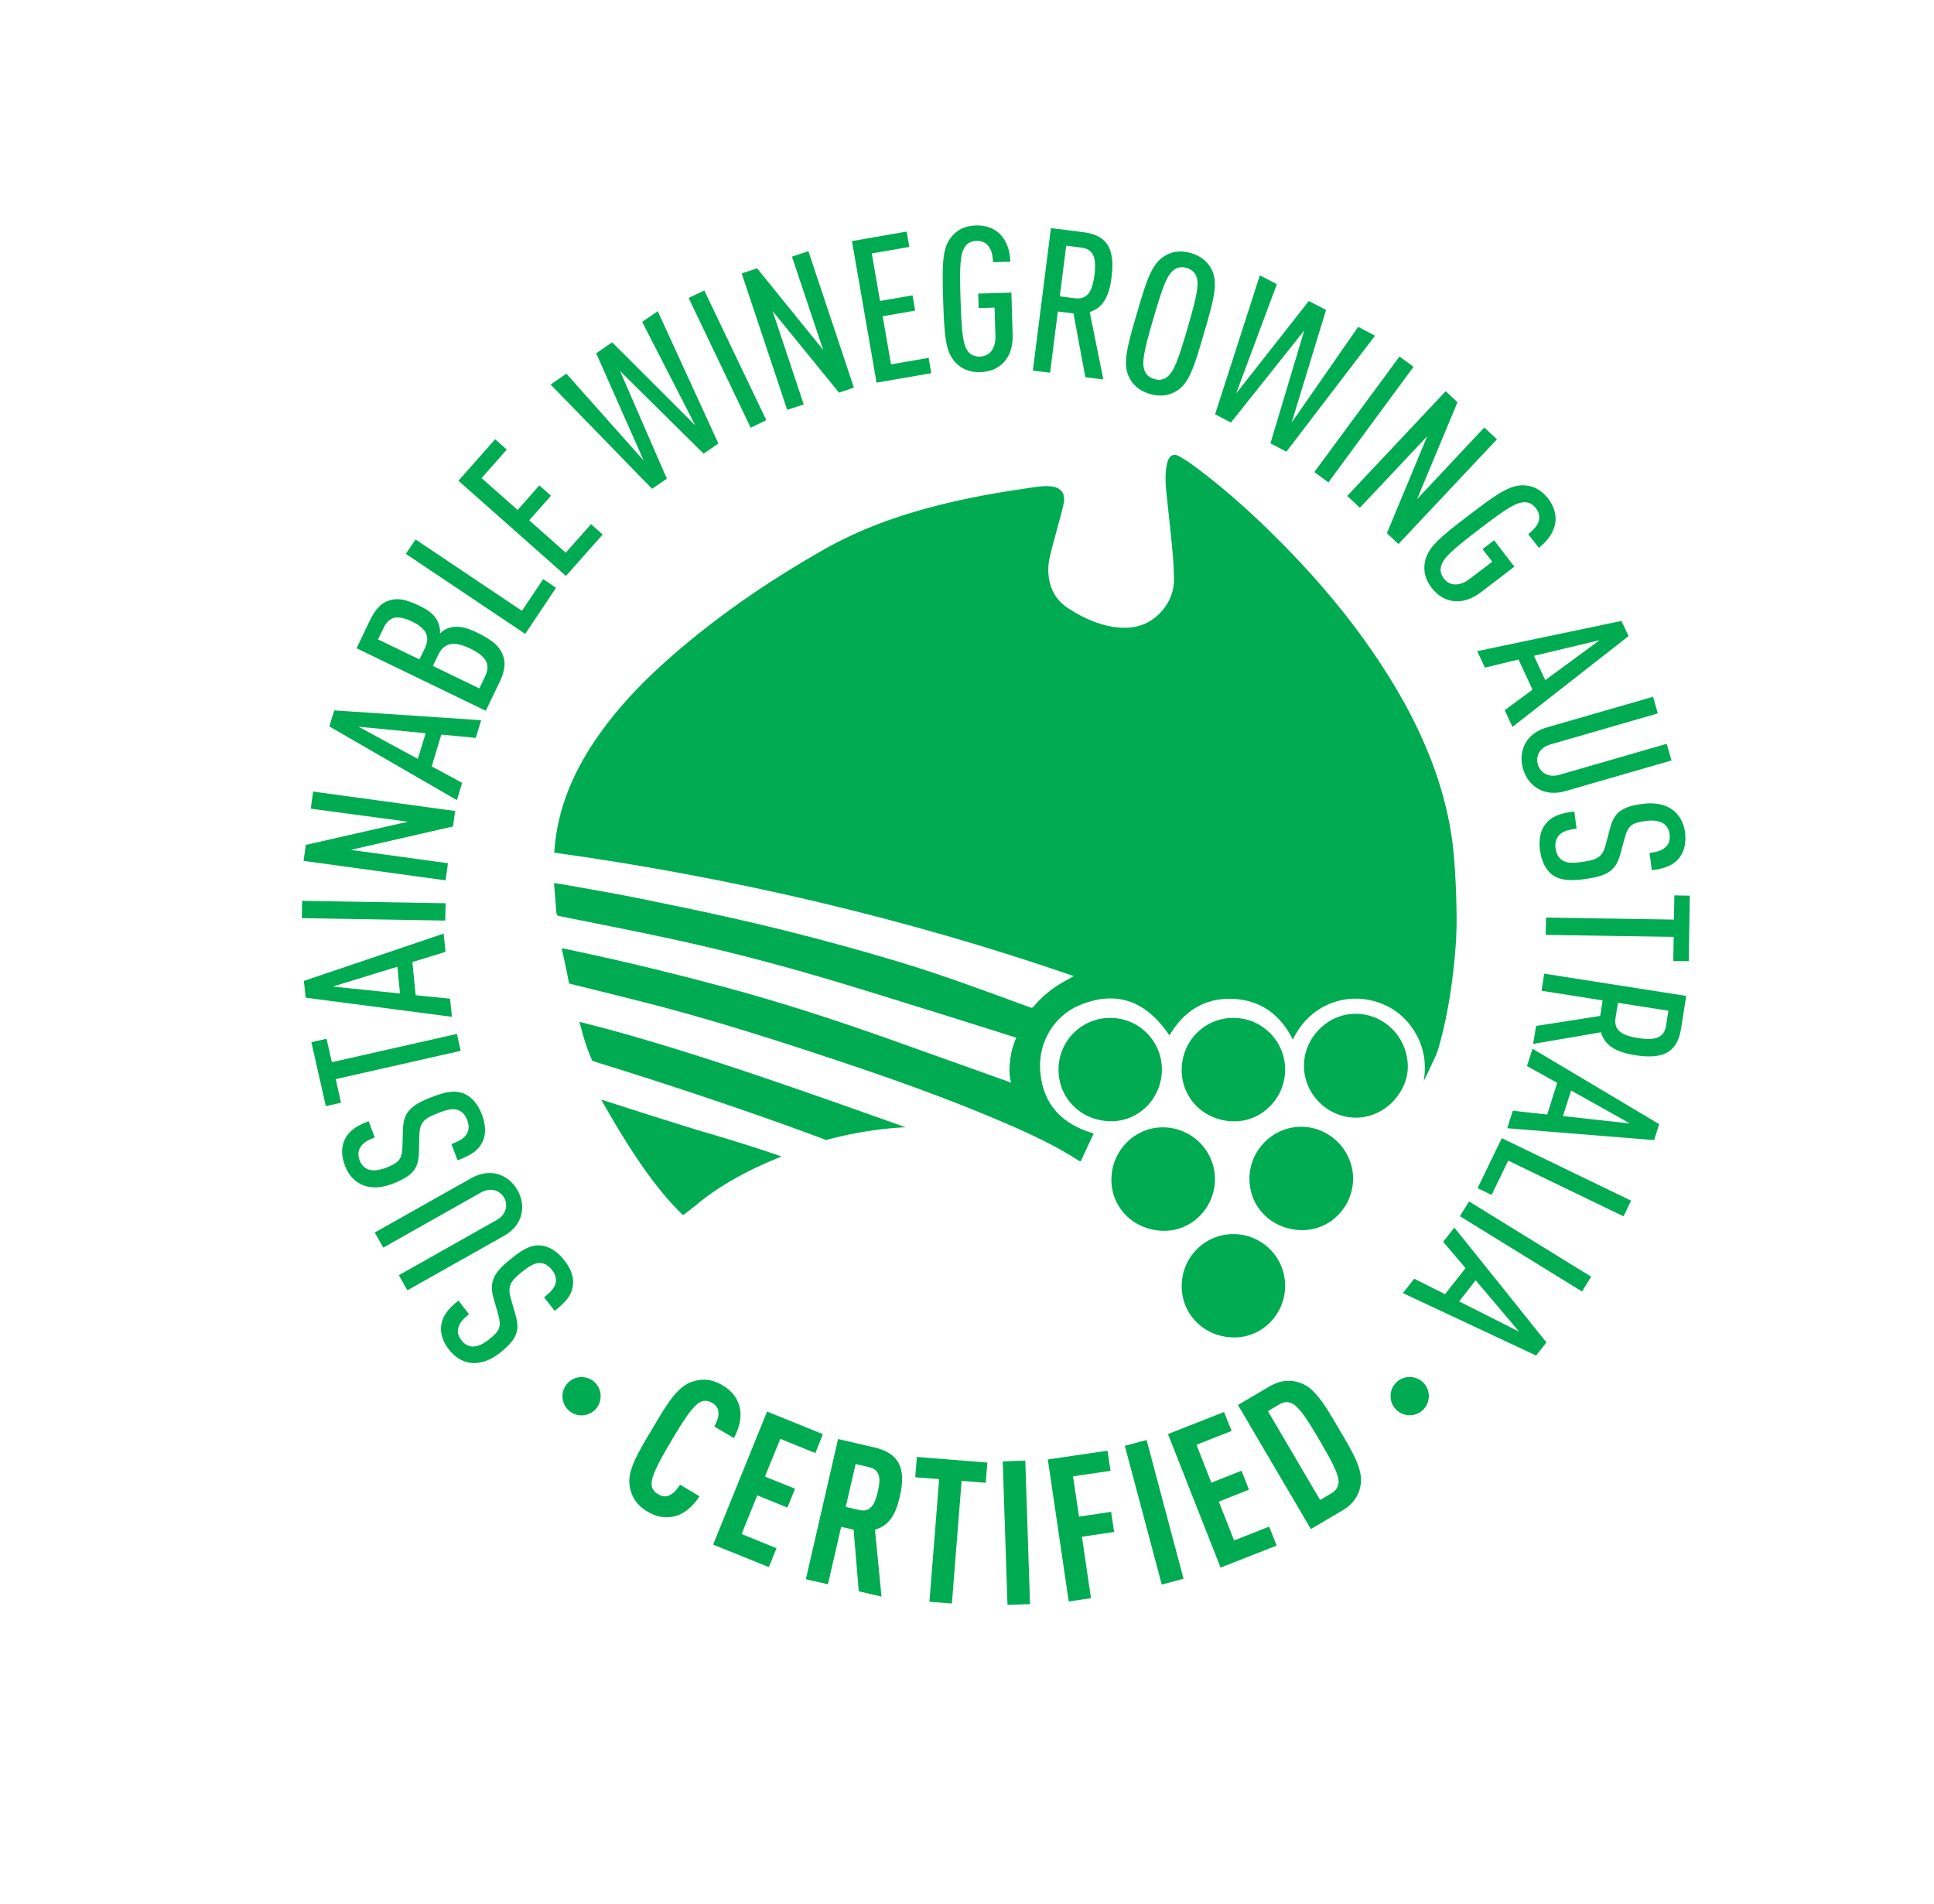 <svg xmlns="http://www.w3.org/2000/svg" viewBox="0 0 198.95 195.87" xml:space="preserve"><path fill="#00ab52" d="M69.29 155.99c-.88.18-1.72.06-2.67-.5-1.22-.72-1.65-1.61-1.83-2.53-.32-1.63.8-3.46 2.29-5.96 1.48-2.5 2.57-4.39 4.16-4.89.89-.29 1.88-.33 3.1.39.96.57 1.47 1.26 1.72 2.14.28.96.06 2.14-.57 3.28l-2.01-1.19c.26-.48.46-.96.43-1.41-.01-.39-.17-.73-.65-1.02-.48-.28-.88-.26-1.23-.08-.74.39-1.57 1.63-2.95 3.95-1.37 2.32-2.07 3.65-2.05 4.48.01.39.18.76.66 1.04.48.29.88.28 1.22.1.41-.2.75-.62 1.05-1.07l2 1.19c-.72 1.12-1.68 1.88-2.67 2.08zm4.07 2.89 5.55-13.69 5.74 2.33-.78 1.94-3.6-1.46-1.58 3.88 3.1 1.25-.79 1.94-3.1-1.26-1.61 3.98 3.59 1.46-.79 1.94-5.73-2.31zm14.98 4.8-.53-6.34-1.28-.29-1.36 5.91-2.27-.52 3.31-14.42 3.64.84c2.64.6 3.4 2.12 2.71 5.1-.41 1.78-1.07 2.97-2.55 3.38l.67 6.89-2.34-.55zm1.07-12.77-1.39-.32L87 155l1.39.32c1.22.28 1.63-.69 1.91-1.88.28-1.2.33-2.25-.89-2.53zm9.51 1.41-1 12.62-2.31-.18 1-12.62-2.46-.19.17-2.09 7.25.58-.17 2.08-2.48-.2zm4.72 12.76-.49-14.76 2.32-.08.49 14.76-2.32.08zm6.74-13.22L111 156l3.3-.49.31 2.07-3.31.49.93 6.32-2.29.34-2.15-14.61 6.14-.9.31 2.07-3.86.57zm9.13 11.13-3.8-14.27 2.24-.6 3.8 14.27-2.24.6zm6.05-1.75-5.41-13.73 5.77-2.27.77 1.95-3.61 1.42 1.53 3.9 3.11-1.23.76 1.95-3.1 1.23 1.57 3.99 3.61-1.42.77 1.95-5.77 2.26zm14.39-8.38c-.18.89-.64 1.79-1.86 2.51l-3.24 1.91-7.5-12.76 3.24-1.91c1.23-.71 2.23-.68 3.1-.39 1.57.5 2.62 2.32 4.06 4.78 1.44 2.44 2.53 4.24 2.2 5.86zm-7.02-8.49c-.38-.19-.84-.21-1.32.08l-1.18.7 5.37 9.14 1.18-.7c.49-.28.7-.7.72-1.12.03-.81-.66-2.1-1.96-4.32-1.31-2.23-2.08-3.41-2.81-3.78zm-71.81-2.24c.81.71.9 1.96.19 2.78-.72.82-1.96.91-2.78.19-.81-.71-.9-1.96-.18-2.78.71-.82 1.95-.9 2.77-.19zm-5.39-14.01c.77.11 1.58.57 2.31 1.5.71.89 1 1.77.9 2.58-.11.96-.64 1.66-1.88 2.64l-1.09-1.4c.76-.6 1.12-1.02 1.21-1.58.05-.36-.05-.8-.4-1.24-.37-.47-.76-.67-1.16-.7-.58-.04-1.07.24-1.84.84-1.33 1.05-1.58 1.56-1.23 2.82l.5 1.74c.45 1.57.1 2.47-1.65 3.86-1.02.79-2.08 1.15-3.07.99-.78-.12-1.51-.55-2.11-1.31-.67-.84-.92-1.67-.84-2.45.11-1.03.72-1.8 1.78-2.63l1.09 1.4c-.61.49-.99.88-1.12 1.46-.09.39.01.81.36 1.25.32.41.69.58 1.06.61.53.04 1.1-.21 1.7-.68 1.15-.9 1.35-1.34 1.01-2.58l-.49-1.72c-.5-1.74.08-2.69 1.9-4.12 1.18-.96 2.07-1.4 3.06-1.28zm-4.55-7.36c.88.25 1.59.84 2.06 1.67s.6 1.73.36 2.61c-.23.82-.81 1.55-1.75 2.08l-9.94 5.6-.88-1.55 10.03-5.66c1.01-.57 1.23-1.53.8-2.31-.45-.77-1.38-1.1-2.4-.53l-10.03 5.66-.88-1.55 9.94-5.6c.94-.52 1.87-.64 2.69-.42zm-3.36-8.23c.7.33 1.34 1.02 1.76 2.13.4 1.07.42 1.99.08 2.74-.4.88-1.12 1.4-2.59 1.95l-.63-1.67c.91-.35 1.38-.63 1.63-1.15.17-.33.19-.78 0-1.31-.22-.56-.53-.87-.89-1.02-.55-.21-1.1-.1-2.01.25-1.59.6-2 1.02-2.03 2.32l-.05 1.82c-.05 1.64-.65 2.39-2.75 3.19-1.2.46-2.33.48-3.23.02-.71-.35-1.28-.98-1.62-1.89-.39-1.01-.38-1.88-.07-2.6.42-.95 1.23-1.51 2.5-1.98l.63 1.67c-.74.28-1.22.55-1.51 1.06-.2.34-.24.77-.04 1.3.18.49.49.77.83.91.49.19 1.12.13 1.84-.14 1.36-.51 1.68-.88 1.73-2.16l.05-1.79c.05-1.81.88-2.55 3.06-3.37 1.42-.54 2.4-.7 3.31-.28zm-13.68-3.27L47 106.35l.39 1.74L34.54 111l.54 2.43-1.56.35-1.49-6.58 1.56-.35.55 2.41zm11.69-11.35-3.41 1.05.34 3.41 3.54.36.19 1.86-15.05-1.97-.18-1.72 14.38-4.87.19 1.88zm-11.6 3.57 6.92.71-.27-2.75-6.65 2.04zm11.57-6.79-14.75-.25.03-1.78 14.76.25-.04 1.78zm.8-9.68-10.51 2.41 9.99 1.37-.24 1.76-14.61-2 .23-1.64 10.51-2.39-10-1.34.24-1.76 14.61 2-.22 1.59zm2.34-9.11-3.54-.34-.99 3.27 3.13 1.69L47 82.3l-13.12-7.58.5-1.65 15.12 1.01-.56 1.82zm-12.06-1.15 6.1 3.31.81-2.64-6.91-.67zm14.86-7.35c.31.81.18 1.68-.39 2.85l-1.38 2.86-13.29-6.43 1.38-2.88c.56-1.16 1.16-1.77 1.98-2.04.9-.28 1.75-.1 3.1.55.91.44 1.65.91 1.98 1.86.12.33.18.68.14 1.01.25-.27.54-.47.9-.58 1.06-.34 2.07.06 2.96.49 1.57.77 2.29 1.41 2.62 2.31zm-12.3-2.77-.55 1.14 4.26 2.06.55-1.14c.56-1.16.21-2.02-1.3-2.75-1.63-.78-2.41-.46-2.96.69zm5.65 2.71-.56 1.16 4.78 2.31.56-1.16c.59-1.21.31-2.07-1.52-2.95-1.7-.82-2.68-.55-3.26.64zm8.94-2.14-12.28-8.23 1-1.48 10.94 7.34 2.19-3.26 1.32.89-3.17 4.74zm4.19-5.96-11.06-9.79 3.78-4.27 1.19 1.06-2.59 2.94 3.71 3.28 2.23-2.53 1.2 1.06-2.24 2.53 3.76 3.33 2.6-2.93 1.2 1.06-3.78 4.26zM73.9 45.62l-1.52 1.04-8.6-8.5 4.82 11.08-1.52 1.04-10.44-10.73 1.63-1.11 7.95 8.94-4.89-11.04 1.64-1.13 8.55 8.54-5.46-10.64 1.6-1.1 6.24 13.61zm3.32-1.63-6.38-13.34 1.61-.77 6.38 13.34-1.61.77zm9.09-3.6L79.48 32l3.2 9.6-1.7.56-4.68-14.03 1.58-.53 6.8 8.39-3.21-9.59 1.69-.56 4.68 14.03-1.53.52zm3.86-1.03L87.64 24.8l5.63-.98.27 1.58-3.86.67.85 4.89 3.34-.58.27 1.57-3.34.58.86 4.95 3.87-.67.27 1.58-5.63.97zm10.69-1.08c-1.18.04-1.98-.38-2.56-.99-1.05-1.09-1.16-2.76-1.28-6.45-.11-3.69-.1-5.37.89-6.52.53-.64 1.31-1.1 2.5-1.13 1.03-.03 1.83.3 2.41.84.71.69 1.07 1.69 1.12 2.89l-1.78.05c-.04-.99-.34-2.23-1.71-2.19-.58.02-.95.25-1.18.6-.5.72-.57 1.9-.46 5.41s.25 4.68.78 5.37c.26.32.64.54 1.23.52 1.03-.03 1.61-.9 1.58-2.1l-.09-2.94-1.64.05-.04-1.49 3.41-.1.13 4.37c.07 2.44-1.39 3.75-3.31 3.81zm10.79.52-1.22-6.56-1.61-.2-.8 6.3-1.77-.22 1.86-14.66 3.31.42c2.22.28 3.34 1.41 2.93 4.61-.25 2.04-.9 3.17-2.25 3.61l1.4 6.93-1.85-.23zm-.4-13.33-1.57-.2-.66 5.21 1.57.2c1.36.17 1.79-.84 2-2.41.19-1.54.02-2.63-1.34-2.8zm9.78 14.75c-.71.44-1.61.63-2.75.3-1.13-.33-1.77-.97-2.13-1.72-.67-1.36-.25-2.99.79-6.53 1.03-3.55 1.56-5.14 2.85-5.93.71-.44 1.58-.64 2.72-.31 1.13.33 1.79.98 2.15 1.73.66 1.36.23 2.99-.81 6.53-1.03 3.54-1.53 5.14-2.82 5.93zm2.04-11.78c-.15-.39-.45-.71-1-.88-.56-.16-.98-.05-1.31.2-.7.53-1.13 1.64-2.11 5-.98 3.36-1.22 4.53-.91 5.35.14.39.44.71.99.88.56.16.98.05 1.31-.2.7-.53 1.13-1.64 2.11-5 .98-3.37 1.22-4.53.92-5.35zm9.26 18.02-1.64-.86 3.48-11.61-7.55 9.48-1.62-.86 4.6-14.29 1.75.91-4.19 11.25 7.48-9.52 1.77.92-3.54 11.59 6.85-9.85 1.73.91-9.12 11.93zm2.88 2.09 8.76-11.88 1.44 1.06-8.76 11.89-1.44-1.07zm7.46 6.3 4.15-9.98-6.93 7.36-1.3-1.22 10.13-10.77 1.21 1.14-4.16 9.97 6.92-7.38 1.3 1.22-10.13 10.77-1.19-1.11zm4.6 5.61c-.72-.94-.85-1.83-.69-2.65.27-1.49 1.57-2.56 4.51-4.8 2.93-2.24 4.31-3.21 5.81-3.08.83.07 1.65.43 2.37 1.37.63.82.83 1.66.73 2.45-.15.97-.75 1.85-1.7 2.6l-1.09-1.41c.8-.6 1.62-1.58.79-2.66-.35-.46-.76-.62-1.17-.62-.88.01-1.88.65-4.67 2.78-2.78 2.13-3.66 2.93-3.91 3.77-.11.4-.07.83.28 1.3.63.82 1.67.78 2.63.06l2.35-1.79-1-1.3 1.19-.91 2.08 2.72-3.48 2.66c-1.95 1.46-3.86 1.04-5.03-.49zm7.52 12.59 2.86-2.11-1.44-3.1-3.46.83-.79-1.69 14.84-3.11.73 1.56-11.94 9.34-.8-1.72zm9.77-7.2-6.76 1.61 1.16 2.5 5.6-4.11zm-6.27 15.32c-.8-.44-1.36-1.18-1.62-2.1-.26-.91-.18-1.83.25-2.62.41-.74 1.15-1.33 2.19-1.62l10.94-3.16.49 1.71-11.04 3.19c-1.12.32-1.55 1.2-1.3 2.06.25.85 1.09 1.39 2.21 1.07l11.04-3.19.5 1.71-10.94 3.16c-1.04.29-1.97.2-2.72-.21zm1.34 8.77c-.6-.49-1.06-1.31-1.21-2.48-.15-1.13.05-2.04.56-2.69.6-.77 1.41-1.1 2.97-1.3l.23 1.77c-.97.12-1.49.29-1.86.74-.24.28-.37.71-.3 1.27.08.6.32.97.63 1.2.48.34 1.05.35 2.02.22 1.68-.21 2.17-.53 2.51-1.78l.46-1.75c.43-1.58 1.19-2.18 3.41-2.46 1.28-.16 2.37.08 3.15.73.6.51 1.02 1.25 1.14 2.22.13 1.07-.08 1.91-.54 2.54-.62.83-1.54 1.18-2.88 1.34l-.23-1.77c.79-.1 1.31-.25 1.72-.68.28-.28.41-.7.34-1.26-.06-.51-.3-.86-.6-1.07-.44-.3-1.05-.39-1.81-.29-1.44.18-1.85.46-2.19 1.7l-.47 1.73c-.47 1.75-1.45 2.27-3.76 2.57-1.51.19-2.51.1-3.29-.5zm12.54 6.43L159 96.16l.04-1.78 13.16.21.04-2.49 1.59.03-.11 6.74-1.59-.03.04-2.47zm-14.15 9.16 6.59-1.03.25-1.6-6.28-.99.27-1.76 14.61 2.29-.52 3.31c-.35 2.22-1.51 3.3-4.71 2.79-2.03-.32-3.14-1-3.54-2.36l-6.98 1.2.31-1.85zm13.36-.01.25-1.56-5.19-.81-.25 1.56c-.21 1.35.79 1.83 2.35 2.07 1.53.23 2.63.09 2.84-1.26zm-15.76 8.73 3.54.39 1.03-3.26-3.11-1.73.57-1.78 13.03 7.76-.52 1.64-15.11-1.22.57-1.8zm12.06 1.31-6.06-3.39-.84 2.63 6.9.76zm-13.19 1.51 13.3 6.43-.78 1.61-11.86-5.73-1.71 3.53-1.44-.7 2.49-5.14zm-3.37 6.51 12.56 7.74-.94 1.52-12.56-7.74.94-1.52zm-5.64 7.95 3.17 1.59 2.11-2.68-2.3-2.71 1.15-1.46 9.47 11.81-1.06 1.35-13.7-6.42 1.16-1.48zm10.8 5.45-4.48-5.29-1.7 2.17 6.18 3.12zm-12.56 5.14c.81-.71 2.06-.63 2.78.19.71.82.63 2.06-.19 2.78-.81.71-2.06.63-2.78-.19-.71-.82-.63-2.07.19-2.78zM57.78 97.53c.72.15 1.36.28 2 .42 4.89 1.05 9.74 2.23 14.57 3.53 5.98 1.6 11.86 3.52 17.68 5.6 3.87 1.38 7.73 2.76 11.6 4.14.07.03.26.12.38.15-.24-.87-.17-1.58-.1-2.31.13-1.04.31-1.55.63-2.32-.26-.09-13.65-4.34-20.02-6.21-5.16-1.52-10.37-2.85-15.62-3.99-3.71-.8-7.43-1.52-11.15-2.27-.47-.1-.49-.09-.53-.56-.08-.94-.15-1.89-.23-2.88.44.07.83.12 1.21.19 2.36.43 4.72.82 7.07 1.29 3.46.7 6.92 1.41 10.36 2.19 5.66 1.28 11.26 2.76 16.82 4.43 4.32 1.3 8.55 2.87 12.79 4.42.25.09.51.18.76.28.12.05.21.04.3-.07.97-1.16 2.14-2.07 3.47-2.77.02-.01.69-.39.69-.39-17.12-5.93-35.48-10.21-53.45-12.7 0-.06.01-.04.02-.21.32-4.48 2.09-8.41 4.66-12.02 1.9-2.67 4.13-5.04 6.56-7.23 5.05-4.54 10.61-8.37 16.51-11.72 3.75-2.13 7.79-3.56 11.97-4.6 2.8-.69 5.63-1.23 8.49-1.63.93-.13 1.85-.34 2.8-.27 1.08.07 1.61.69 1.4 1.75-.17.85-.42 1.67-.64 2.51-.27 1.04-.58 2.06-.81 3.11-.19.86-.18 1.74.04 2.61.29 1.12.95 1.98 1.91 2.59 1.41.91 2.92 1.62 4.59 1.89 1.83.29 3.5-.05 4.83-1.43.92-.96 1.43-2.14 1.43-3.47-.01-1.22-.11-2.43-.23-3.65-.17-1.81-.39-3.61-.57-5.41-.09-.92-.12-1.84.06-2.75.03-.13.06-.26.11-.39.22-.57.64-.75 1.16-.45.59.34 1.17.72 1.71 1.13 3.45 2.57 6.6 5.48 9.59 8.57 3.16 3.26 6.08 6.73 8.65 10.48 2.38 3.47 4.44 7.11 5.96 11.04.95 2.45 1.65 4.97 2.07 7.56.21 1.31.32 2.63.4 3.95.1 1.6.15 3.21.16 4.82.01 1.86-.14 3.72-.36 5.57-.3 2.61-.77 5.19-1.49 7.72-.21.75-.61 1.46-.93 2.18-.19.42-.39.83-.6 1.24.3-1.82.02-3.54-.96-5.11-.98-1.58-2.38-2.63-4.18-3.11-3.28-.89-6.77.64-8.32 3.96-1.3-2.57-3.33-4.09-6.24-4.19-2.91-.1-5.01 1.31-6.46 3.76-2.33-3.46-5.39-4.75-9.33-3.07-2.39 1.02-4.26 3.65-3.95 6.9.31 3.34 2.28 5.33 5.49 6.26-.45.95-.9 1.91-1.34 2.86-.07-.01-.1 0-.12-.02-2.44-1.58-5.06-2.8-7.72-3.94-5.82-2.51-11.79-4.61-17.8-6.61-5.67-1.88-11.35-3.69-17.12-5.23-3.19-.85-6.41-1.62-9.61-2.42-.16-.04-.26-.07-.27-.08-.2-1.15-.49-2.45-.75-3.62zm70.75 23.72c0-2.93 2.39-5.34 5.31-5.35 2.93-.01 5.35 2.41 5.35 5.33 0 2.91-2.34 5.3-5.21 5.3-3.06.01-5.45-2.3-5.45-5.28z"/><path fill="#00ab52" d="M114.2 104.7c2.95 0 5.32 2.37 5.32 5.31 0 2.93-2.33 5.32-5.19 5.32-3.06.01-5.44-2.32-5.44-5.31a5.31 5.31 0 0 1 5.31-5.32zm7.36 5.33c.01-2.96 2.37-5.33 5.31-5.33 2.95 0 5.34 2.39 5.33 5.34-.01 2.91-2.38 5.31-5.23 5.3-3.05-.01-5.42-2.33-5.41-5.31zm0 22.24c.01-2.95 2.38-5.33 5.31-5.33 2.96 0 5.34 2.39 5.33 5.34-.01 2.91-2.37 5.3-5.23 5.29-3.05-.01-5.42-2.33-5.41-5.3zm-1.83-5.67c-3.07-.03-5.43-2.35-5.4-5.32.03-2.95 2.43-5.35 5.34-5.32 2.95.03 5.34 2.44 5.31 5.37-.02 2.92-2.4 5.3-5.25 5.27zm14.41-16.97c0-2.9 2.44-5.36 5.32-5.35 3.01.01 5.35 2.48 5.36 5.44.01 2.55-2.29 5.24-5.34 5.24-2.91 0-5.35-2.43-5.34-5.33zm-40.98 6.32c-10.26-3.63-23.03-8.24-33.55-10.84.32 1.2.71 2.72 1.33 4 .02.03 1.55.5 2.19.7 6.71 2.1 14.95 4.85 21.85 7.45 2.85-.76 5.63-1.19 8.18-1.31zm-21.63 8.07c2.25-1.92 5.32-3.66 8.88-5.06-.01 0-.01-.01-.02-.01-3.03-1.04-5.52-1.8-8.63-2.71-7.04-2.18-9.47-3.02-9.91-3.12 2.25 3.96 5.11 8.71 8.41 11.87.32-.21 1.17-.9 1.27-.97z"/></svg>